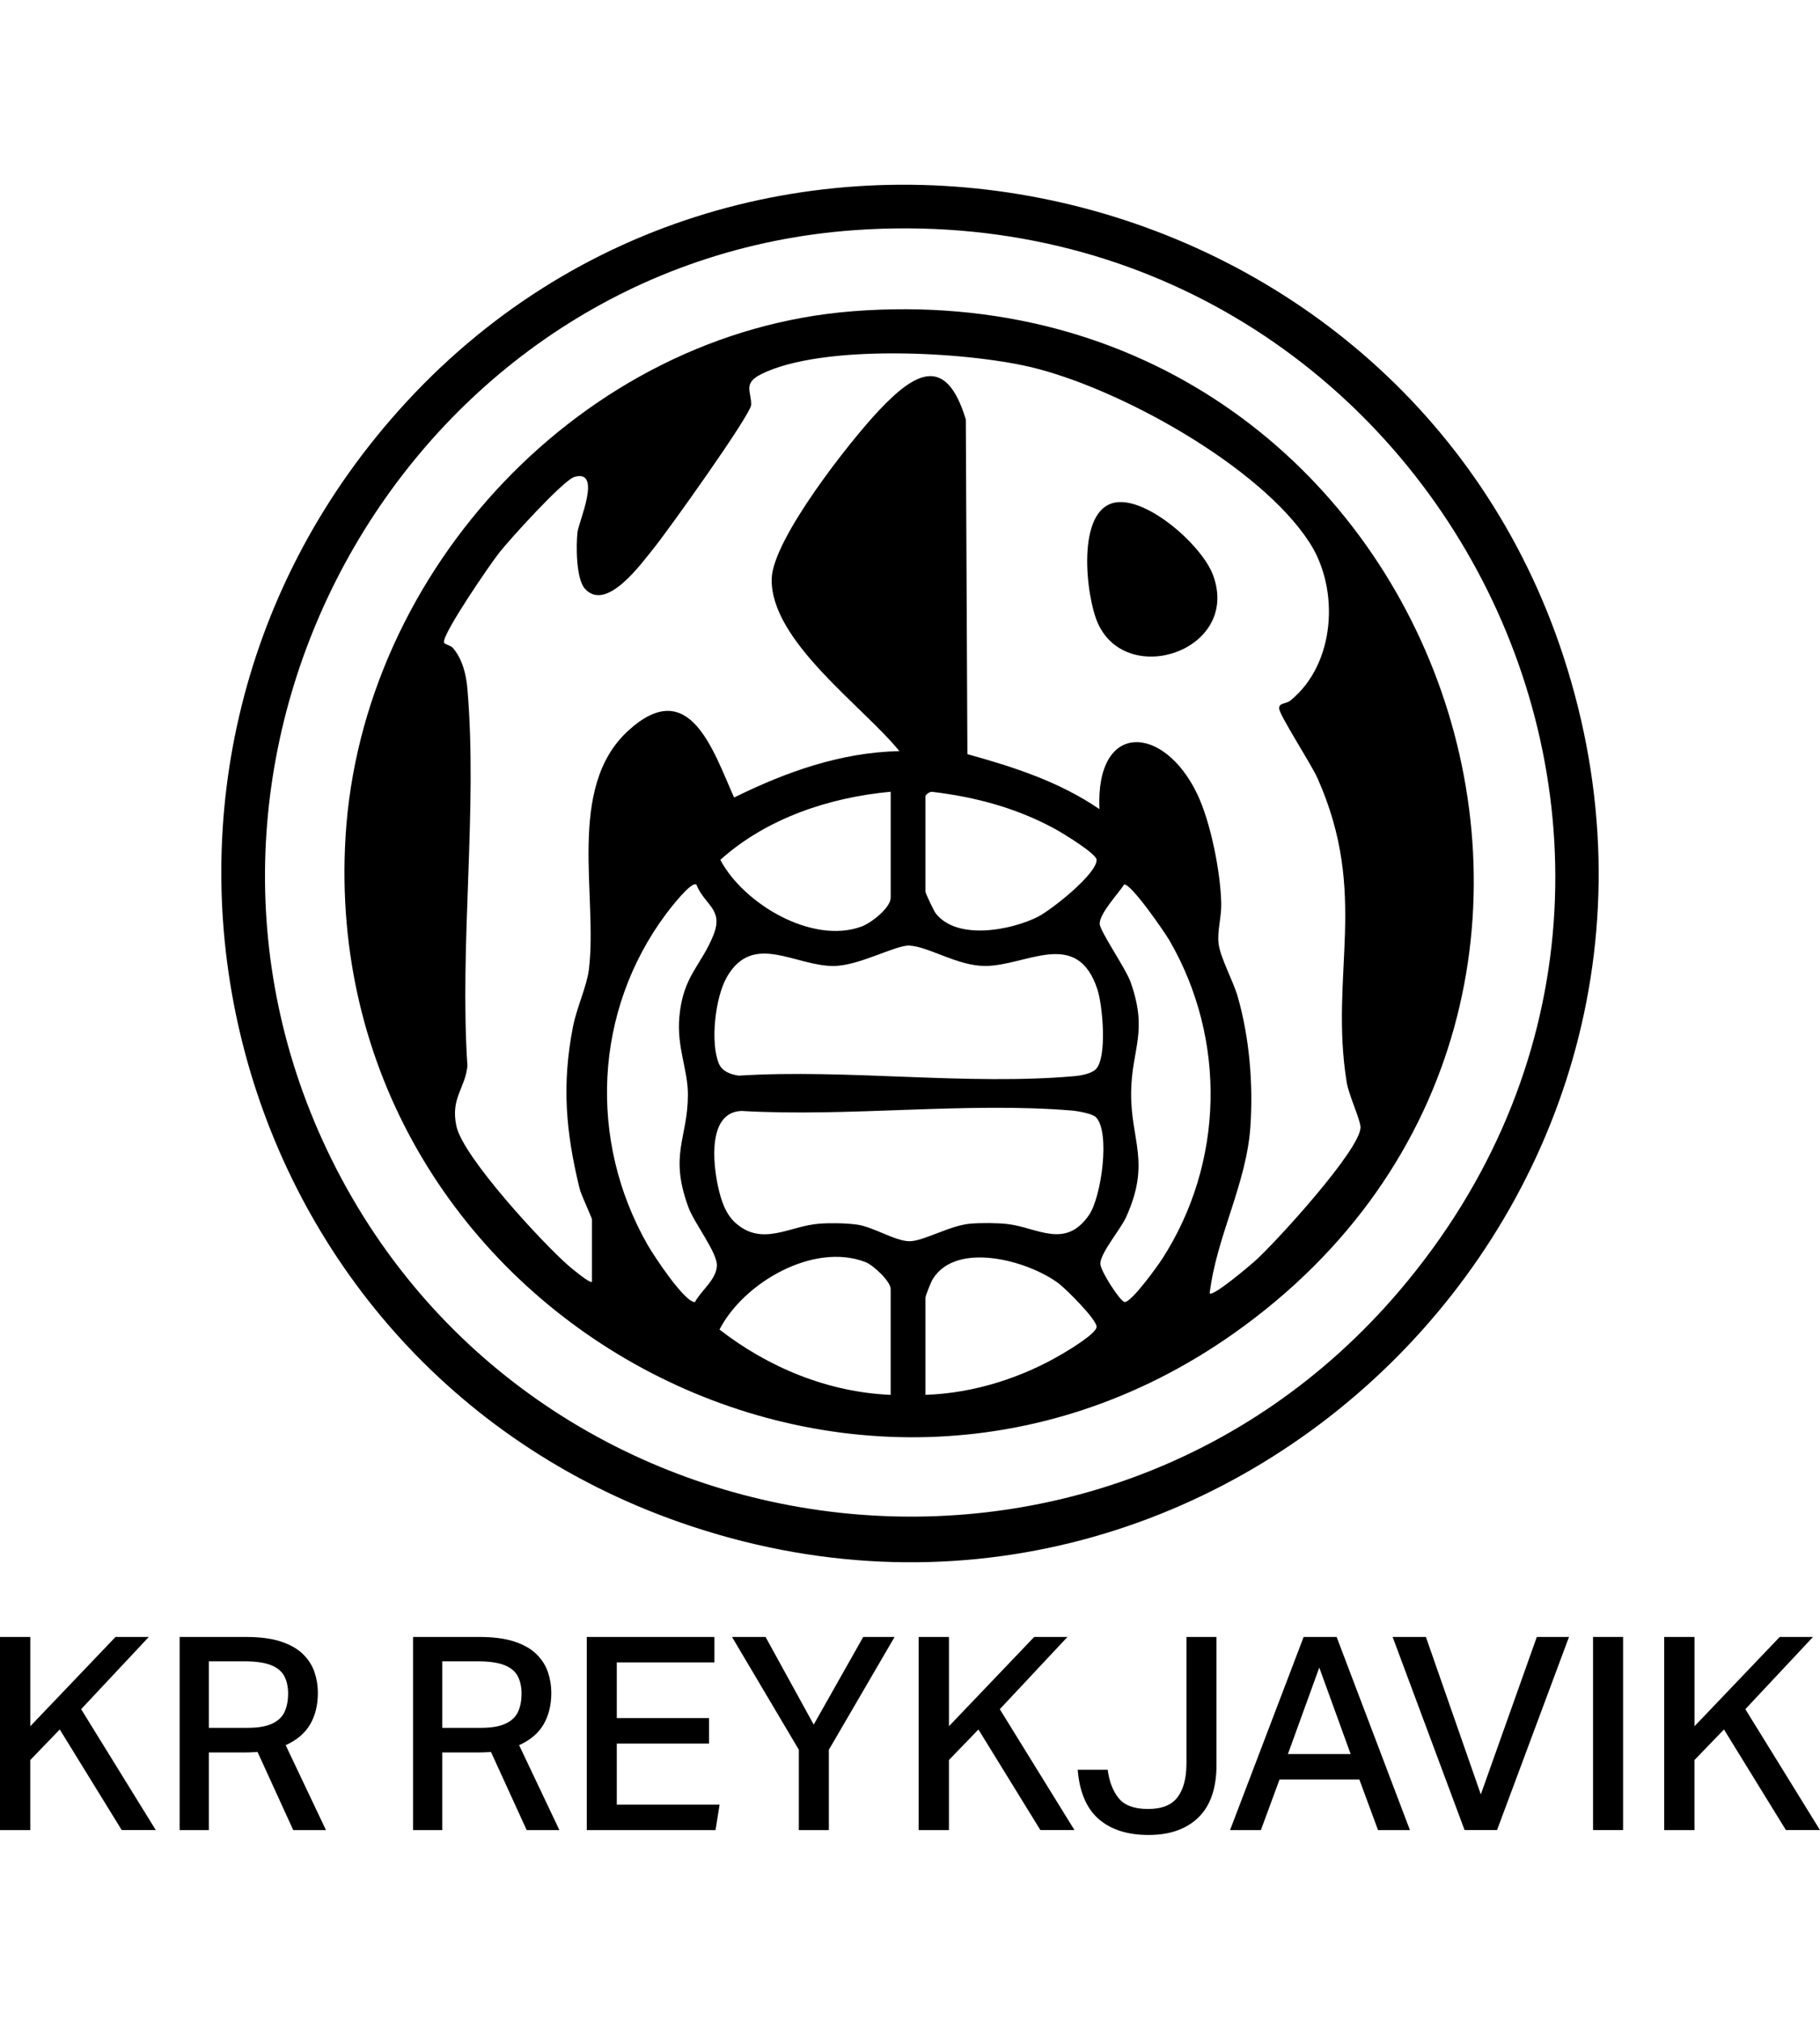 <?xml version="1.0" encoding="UTF-8"?>
<svg id="Layer_2" data-name="Layer 2" xmlns="http://www.w3.org/2000/svg" viewBox="0 0 90.104 100">
  <defs>
    <style>
      .cls-1 {
        fill: red;
        opacity: 0;
      }
    </style>
  </defs>
  <g id="Layer_1-2" data-name="Layer 1">
    <g>
      <g>
        <g>
          <path d="M60.057,28.48c1.365,3.705-4.234,5.603-5.697,2.395-.603-1.325-1.111-5.712.899-6.001,1.586-.228,4.261,2.149,4.798,3.606Z"/>
          <path d="M42.201,15.412c-13.323,1.042-24.3,12.8-25.094,26.015-1.397,23.255,24.821,38.115,43.974,24.594,23.237-16.404,9.971-52.864-18.88-50.61ZM34.404,64.471c-.523.004-2.047-2.319-2.34-2.83-2.956-5.176-2.662-11.602.917-16.398.185-.247,1.239-1.621,1.493-1.447.425,1.045,1.36,1.21.848,2.497-.603,1.519-1.507,2.017-1.688,4.053-.136,1.519.425,2.61.422,3.858-.004,2.169-.937,2.949.024,5.565.297.811,1.44,2.248,1.411,2.904-.03.693-.778,1.219-1.088,1.799ZM35.98,48.385c1.301-2.271,3.382-.534,5.315-.557,1.25-.016,3.052-1.041,3.723-1.009.955.045,2.375,1.005,3.744,1.008,2.04.006,4.563-1.917,5.57,1.166.256.782.495,3.372-.083,3.951-.212.212-.726.309-1.029.336-5.277.478-11.293-.363-16.648-.022-.393-.06-.817-.201-.982-.597-.438-1.045-.177-3.285.391-4.275ZM35.66,42.573c2.303-2.062,5.384-3.088,8.436-3.372v5.24c0,.511-.968,1.259-1.44,1.433-2.446.9-5.839-1.12-6.996-3.301ZM45.818,44.154v-4.738c.027-.092.22-.231.345-.208,2.139.253,4.176.803,6.068,1.835.359.195,2.05,1.223,2.059,1.526.022.702-2.26,2.501-2.92,2.831-1.327.663-3.99,1.172-5.043-.175-.093-.118-.508-.996-.508-1.071ZM44.096,69.063c-3.097-.129-6.056-1.354-8.475-3.233,1.193-2.323,4.654-4.334,7.224-3.341.399.154,1.25.959,1.25,1.334v5.24ZM42.407,60.63c-.533-.072-1.298-.082-1.835-.043-1.483.108-2.804,1.138-4.136-.016-.527-.457-.747-1.177-.89-1.838-.253-1.16-.508-3.668,1.167-3.727,5.292.31,11.135-.455,16.361-.019.279.023,1.006.152,1.18.327.726.725.274,3.949-.335,4.838-1.177,1.72-2.555.63-4.026.455-.504-.06-1.349-.065-1.856-.02-1.016.089-2.319.871-3.011.87-.712-.003-1.785-.715-2.62-.828ZM52.609,67.025c-2.031,1.203-4.422,1.96-6.791,2.037v-4.809c0-.102.276-.787.363-.927,1.183-1.899,4.742-.9,6.231.22.363.273,1.875,1.776,1.878,2.146.004.323-1.339,1.131-1.681,1.334ZM55.668,64.463c-.228-.049-1.215-1.575-1.194-1.911.033-.558,1.004-1.684,1.278-2.29,1.239-2.741.214-3.79.248-6.203.032-2.149.846-2.95-.022-5.421-.238-.683-1.535-2.54-1.535-2.904,0-.517.916-1.484,1.21-1.938.324-.08,1.998,2.344,2.248,2.775,2.831,4.898,2.703,11.006-.365,15.763-.223.345-1.549,2.197-1.869,2.129ZM62.109,62.456c-.246.217-2.047,1.749-2.221,1.582.337-2.82,1.82-5.404,2.016-8.249.144-2.102-.044-4.4-.622-6.425-.225-.794-.869-1.945-.952-2.639-.076-.627.145-1.296.131-1.996-.033-1.543-.521-4.018-1.189-5.415-1.648-3.447-5.036-3.644-4.841.748-1.984-1.357-4.238-2.086-6.537-2.722l-.079-16.575c-.975-3.209-2.505-2.346-4.298-.446-1.426,1.509-5.265,6.374-5.312,8.337-.075,3.077,4.552,6.336,6.321,8.534-2.903.06-5.618,1.032-8.182,2.298-1.039-2.321-2.211-6.089-5.246-3.305-3.079,2.825-1.489,8.173-1.945,11.835-.102.808-.607,1.899-.784,2.807-.561,2.871-.362,5.198.323,8.014.083.34.616,1.456.616,1.538v3.087c-.09.106-1.022-.676-1.151-.787-1.289-1.121-5.246-5.404-5.563-6.926-.293-1.401.439-1.853.547-2.978-.399-6.035.511-12.714-.001-18.674-.06-.715-.251-1.47-.716-2.017-.118-.138-.438-.174-.446-.284-.033-.484,2.284-3.856,2.742-4.438.495-.63,3.171-3.592,3.724-3.748,1.383-.392.202,2.235.146,2.739-.073.658-.073,2.301.365,2.795,1.064,1.197,2.815-1.269,3.425-2.02.643-.791,4.794-6.59,4.808-7.084.017-.655-.429-1.058.511-1.523,3.019-1.493,10.022-1.116,13.29-.353,4.349,1.015,11.382,4.888,13.843,8.697,1.507,2.333,1.275,6.004-.93,7.81-.257.21-.604.105-.57.428.037.346,1.591,2.748,1.894,3.428,2.568,5.768.577,9.682,1.447,15.063.101.619.665,1.825.683,2.204.056,1.067-4.257,5.787-5.246,6.659Z"/>
          <path d="M77.409,32.521C69.389,7.941,37.088.912,19.75,20.311c-16.253,18.183-9.039,47.043,13.934,55.072,26.679,9.323,52.477-16.03,43.724-42.861ZM69.293,63.897c-15.103,17.773-43.675,13.713-53.316-7.417C6.891,36.567,20.491,12.92,42.343,11.393c28.368-1.983,45.443,30.742,26.95,52.505Z"/>
        </g>
        <g>
          <path d="M0,81.05h1.5v4.42l4.219-4.42h1.647l-3.349,3.576,3.696,5.986h-1.687l-3.067-4.982-1.46,1.514v3.469H0v-9.562Z"/>
          <path d="M8.893,81.05h3.268c.706,0,1.288.076,1.748.228.46.152.824.36,1.092.623.268.264.457.561.569.891.111.33.167.67.167,1.018,0,.607-.127,1.13-.382,1.567-.254.438-.658.781-1.212,1.031l1.995,4.205h-1.62l-1.768-3.87c-.107.009-.217.016-.328.02-.112.005-.217.007-.314.007h-1.769v3.844h-1.446v-9.562ZM14.264,83.863c0-.339-.063-.629-.188-.87-.126-.241-.347-.424-.663-.549-.317-.125-.757-.188-1.319-.188h-1.755v3.294h1.902c.526,0,.938-.069,1.231-.207.295-.139.5-.333.616-.583s.175-.549.175-.897Z"/>
          <path d="M20.45,81.05h3.268c.706,0,1.288.076,1.748.228.46.152.824.36,1.092.623.268.264.457.561.569.891.111.33.167.67.167,1.018,0,.607-.127,1.13-.382,1.567-.254.438-.658.781-1.212,1.031l1.995,4.205h-1.62l-1.768-3.87c-.107.009-.217.016-.328.02-.112.005-.217.007-.314.007h-1.769v3.844h-1.446v-9.562ZM25.821,83.863c0-.339-.063-.629-.188-.87-.126-.241-.347-.424-.663-.549-.317-.125-.757-.188-1.319-.188h-1.755v3.294h1.902c.526,0,.938-.069,1.231-.207.295-.139.5-.333.616-.583s.175-.549.175-.897Z"/>
          <path d="M29.049,81.05h6.321v1.259h-4.834v2.759h4.566v1.26h-4.566v3.026h5.089l-.201,1.259h-6.375v-9.562Z"/>
          <path d="M39.549,86.635l-3.309-5.585h1.661l2.384,4.34,2.451-4.34h1.553l-3.254,5.585v3.978h-1.486v-3.978Z"/>
          <path d="M45.481,81.05h1.5v4.42l4.219-4.42h1.647l-3.349,3.576,3.696,5.986h-1.687l-3.067-4.982-1.46,1.514v3.469h-1.5v-9.562Z"/>
          <path d="M58.739,87.331v-6.281h1.487v6.335c0,1.151-.298,2.018-.891,2.598-.595.581-1.418.871-2.472.871-1.044,0-1.868-.264-2.471-.79-.603-.527-.948-1.34-1.038-2.438h1.487c.071.571.249,1.038.535,1.399s.772.542,1.46.542,1.176-.196,1.467-.589c.29-.393.435-.942.435-1.647Z"/>
          <path d="M67.298,88.108h-3.951l-.924,2.505h-1.526l3.643-9.562h1.634l3.629,9.562h-1.58l-.924-2.505ZM65.315,82.564l-1.554,4.285h3.107l-1.554-4.285Z"/>
          <path d="M73.312,88.845l2.772-7.795h1.593l-3.562,9.562h-1.607l-3.562-9.562h1.647l2.719,7.795Z"/>
          <path d="M78.868,81.05h1.487v9.562h-1.487v-9.562Z"/>
          <path d="M82.391,81.05h1.5v4.42l4.219-4.42h1.647l-3.349,3.576,3.696,5.986h-1.687l-3.067-4.982-1.46,1.514v3.469h-1.5v-9.562Z"/>
        </g>
      </g>
      <rect class="cls-1" x="23.707" width="42.691" height="100"/>
    </g>
  </g>
</svg>